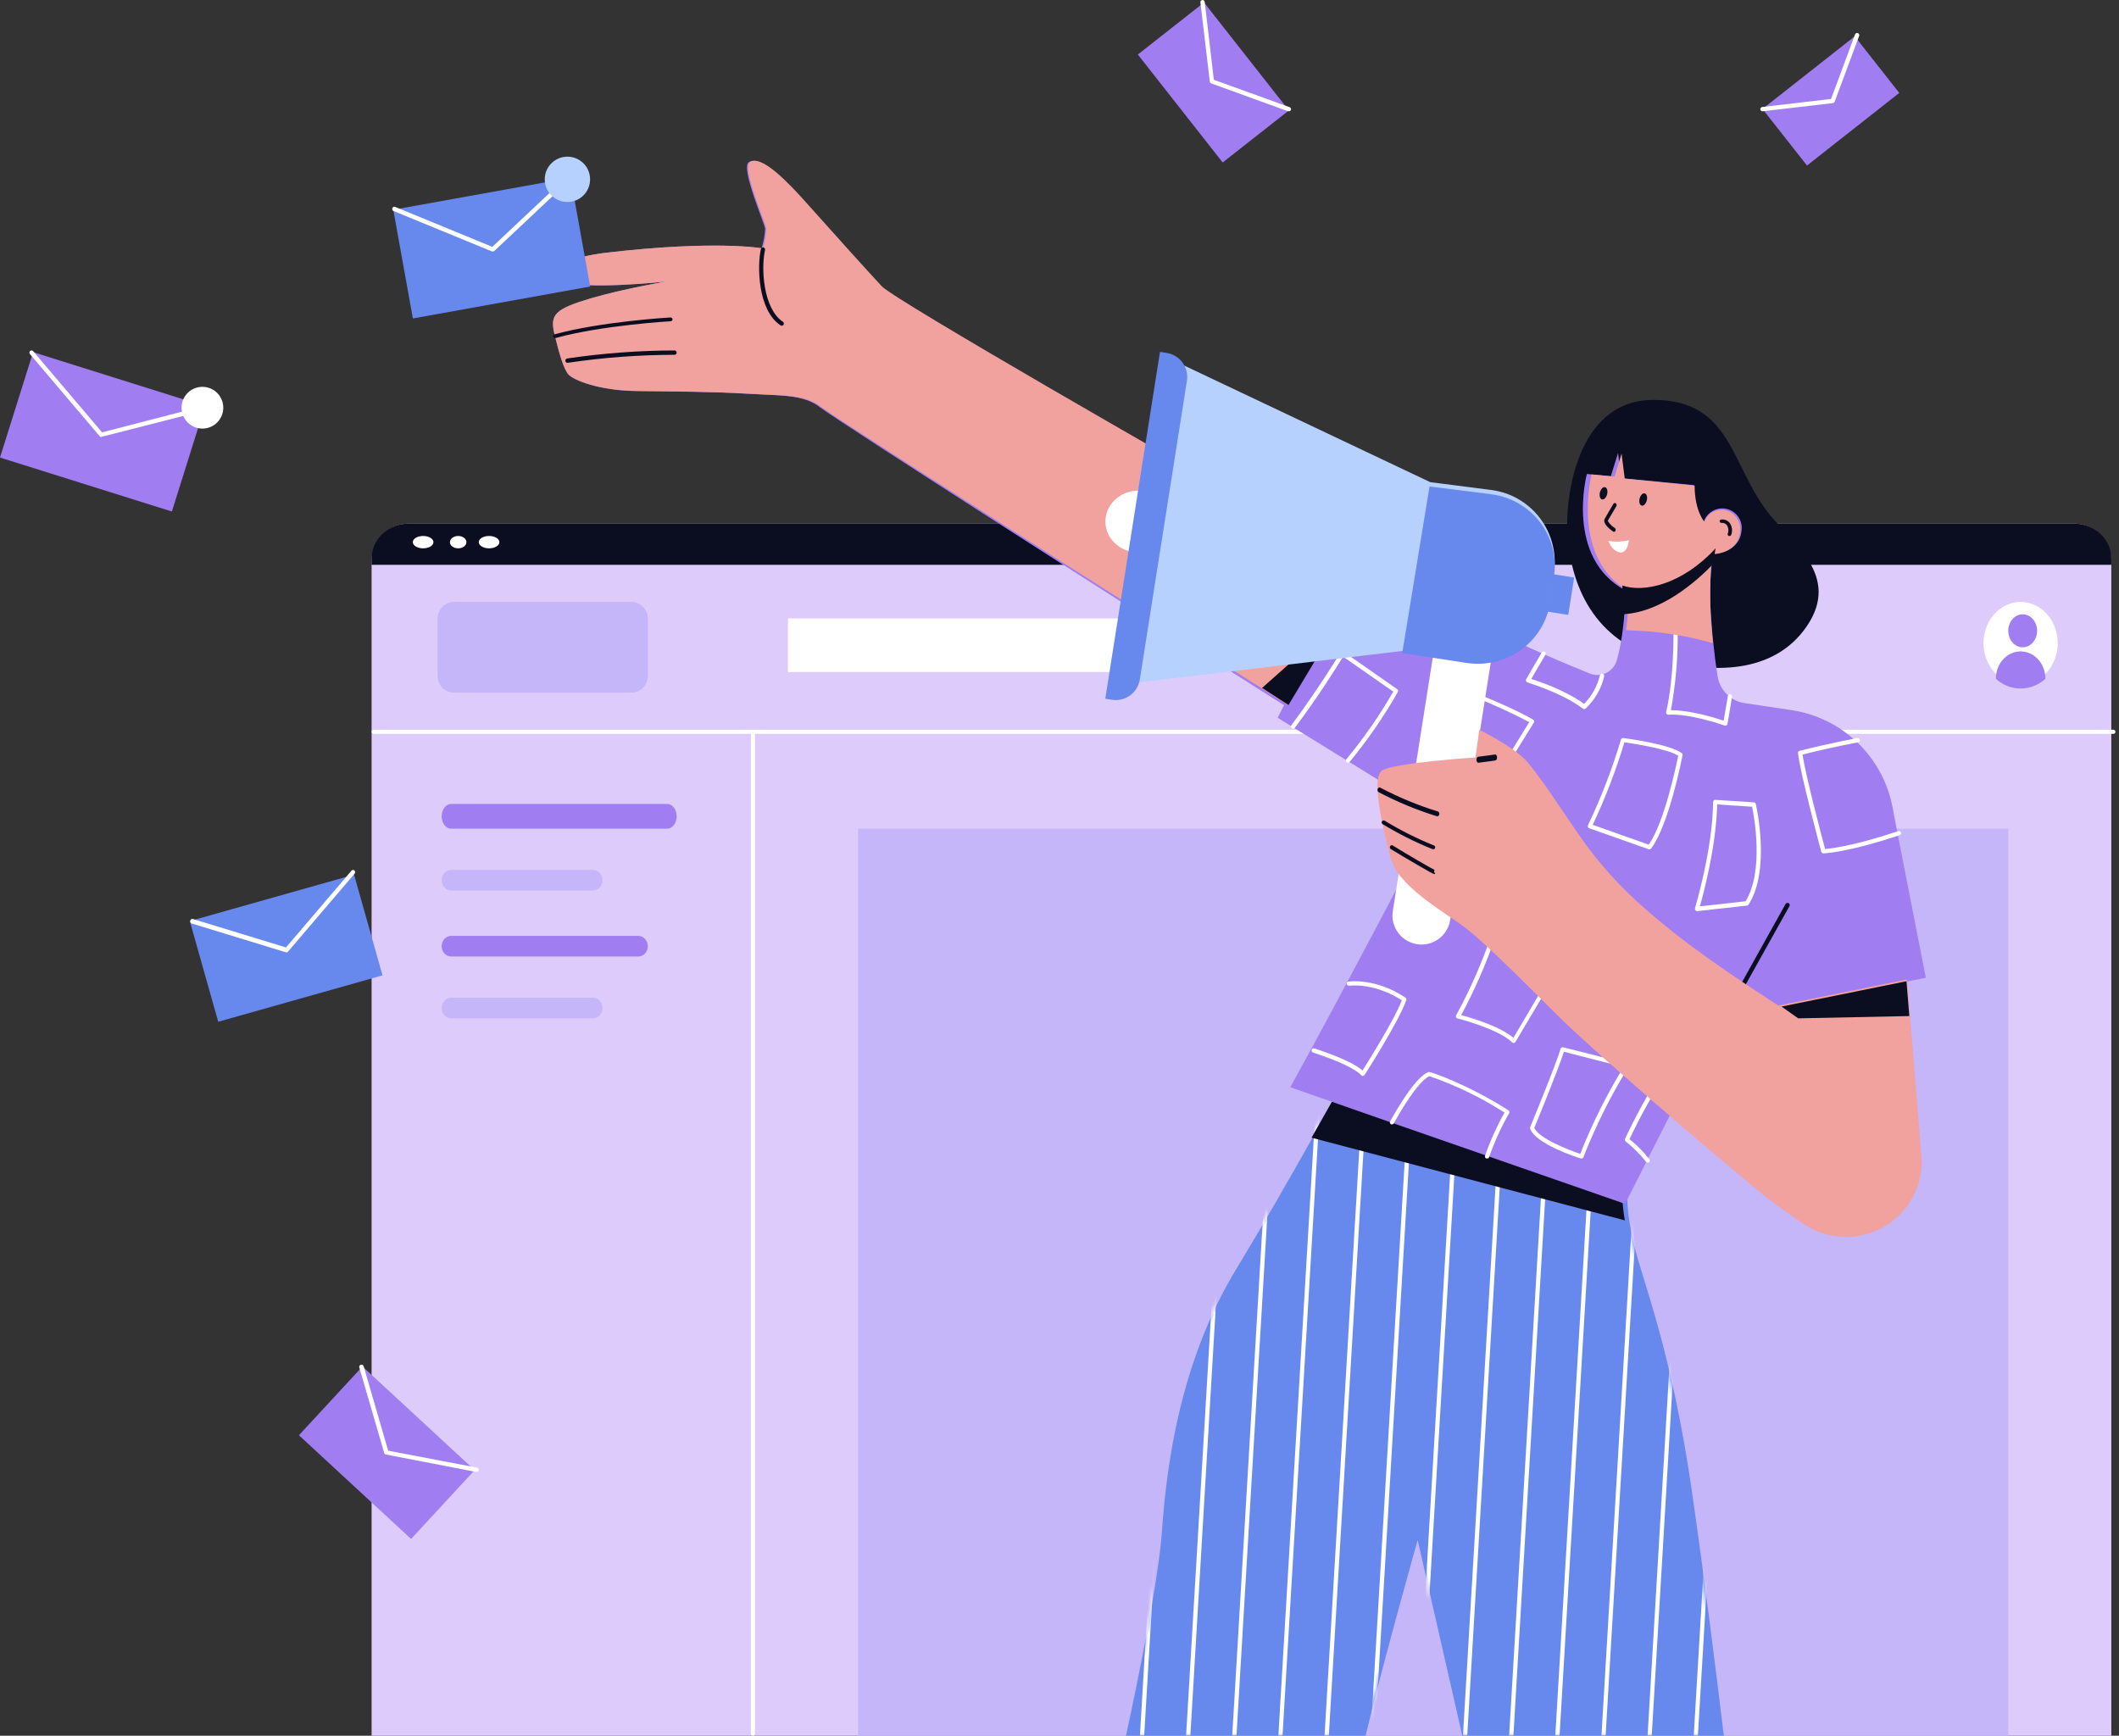 <?xml version="1.0" encoding="UTF-8"?> <svg xmlns="http://www.w3.org/2000/svg" width="514" height="421" viewBox="0 0 514 421" fill="none"><rect x="0" y="0" width="514" height="421" fill="#333333" stroke="none"/> <path d="M512.137 136.032V421H90.137V136.032C90.137 133.636 91.09 131.339 92.787 129.645C94.484 127.952 96.785 127 99.185 127H503.099C505.497 127.003 507.796 127.956 509.49 129.649C511.185 131.343 512.137 133.638 512.137 136.032Z" fill="#DDCCFB"></path> <path d="M512.62 178H90.653C90.516 178 90.385 177.947 90.288 177.854C90.191 177.76 90.137 177.633 90.137 177.5C90.137 177.367 90.191 177.24 90.288 177.146C90.385 177.053 90.516 177 90.653 177H512.62C512.757 177 512.889 177.053 512.985 177.146C513.082 177.24 513.137 177.367 513.137 177.5C513.137 177.633 513.082 177.76 512.985 177.854C512.889 177.947 512.757 178 512.62 178Z" fill="white"></path> <path d="M182.637 421C182.504 421 182.377 420.946 182.283 420.849C182.189 420.753 182.137 420.622 182.137 420.486V177.514C182.137 177.378 182.189 177.247 182.283 177.151C182.377 177.054 182.504 177 182.637 177C182.769 177 182.896 177.054 182.99 177.151C183.084 177.247 183.136 177.378 183.136 177.514V420.465C183.139 420.534 183.128 420.603 183.104 420.668C183.08 420.733 183.044 420.792 182.997 420.842C182.951 420.892 182.894 420.932 182.833 420.959C182.771 420.986 182.704 421 182.637 421Z" fill="white"></path> <path d="M487.137 201H208.137V421H487.137V201Z" fill="#C5B5F9"></path> <path d="M499.137 156C499.137 157.978 498.609 159.911 497.62 161.556C496.631 163.2 495.225 164.482 493.581 165.239C491.936 165.996 490.127 166.194 488.381 165.808C486.635 165.422 485.031 164.47 483.773 163.071C482.514 161.673 481.657 159.891 481.31 157.951C480.962 156.011 481.141 154 481.822 152.173C482.503 150.346 483.657 148.784 485.137 147.685C486.617 146.587 488.357 146 490.137 146C491.319 145.999 492.49 146.256 493.582 146.758C494.675 147.26 495.667 147.997 496.503 148.926C497.339 149.855 498.002 150.958 498.454 152.172C498.906 153.385 499.138 154.686 499.137 156Z" fill="white"></path> <path d="M512.137 135.439V137H90.137V135.439C90.137 133.201 91.09 131.054 92.787 129.472C94.484 127.889 96.785 127 99.185 127H503.099C505.497 127.003 507.796 127.893 509.49 129.475C511.185 131.058 512.137 133.203 512.137 135.439Z" fill="#0B0E20"></path> <path d="M418.137 421H354.708L343.878 373.514C343.878 373.514 335.251 404.141 331.248 421H273.137C275.816 408.59 281.039 383.266 281.867 371.269C282.994 355.049 286.335 330.147 299.855 307.851C306.506 296.883 313.302 284.988 318.143 276.358C322.28 268.995 324.99 264 324.99 264L394.842 286.626C394.573 290.128 394.751 293.651 395.37 297.11C395.597 298.593 395.918 300.199 396.342 301.929C398.587 311.064 405.517 327.85 410.389 361.66C413.461 382.875 416.389 406.479 418.137 421Z" fill="#6788EC"></path> <mask id="mask0_662_1052" style="mask-type:luminance" maskUnits="userSpaceOnUse" x="273" y="263" width="145" height="158"> <path d="M417.835 420.957H354.487L343.671 373.322C343.671 373.322 335.055 404.045 331.057 420.957H273.02C275.695 408.508 280.912 383.105 281.739 371.07C282.865 354.799 286.201 329.819 299.704 307.453C312.018 287.061 324.807 263.476 324.807 263.476L394.57 286.162C394.22 291.327 394.727 296.514 396.068 301.513C398.31 310.677 405.232 327.516 410.098 361.431C413.166 382.712 416.089 406.39 417.835 420.957Z" fill="white"></path> </mask> <g mask="url(#mask0_662_1052)"> <path d="M275.658 444.046C275.591 444.042 275.524 444.025 275.463 443.995C275.402 443.965 275.347 443.924 275.302 443.873C275.257 443.822 275.222 443.763 275.2 443.699C275.178 443.634 275.169 443.566 275.173 443.499L287.002 244.013C287.01 243.876 287.072 243.748 287.175 243.657C287.277 243.566 287.412 243.519 287.549 243.527C287.686 243.536 287.814 243.598 287.905 243.701C287.996 243.803 288.043 243.938 288.035 244.075L276.206 443.561C276.202 443.628 276.185 443.695 276.155 443.756C276.125 443.817 276.084 443.872 276.033 443.917C275.982 443.962 275.923 443.997 275.859 444.019C275.794 444.041 275.726 444.05 275.658 444.046Z" fill="white"></path> <path d="M286.834 444.408C286.766 444.404 286.7 444.387 286.639 444.357C286.578 444.327 286.523 444.286 286.478 444.235C286.433 444.184 286.398 444.125 286.376 444.061C286.354 443.996 286.344 443.928 286.349 443.86L298.177 244.375C298.181 244.307 298.199 244.24 298.228 244.179C298.258 244.118 298.3 244.064 298.35 244.018C298.401 243.973 298.461 243.939 298.525 243.917C298.589 243.894 298.657 243.885 298.725 243.889C298.793 243.893 298.859 243.911 298.92 243.94C298.981 243.97 299.036 244.011 299.081 244.062C299.126 244.113 299.161 244.172 299.183 244.237C299.205 244.301 299.214 244.369 299.21 244.437L287.382 443.922C287.378 443.99 287.36 444.057 287.331 444.118C287.301 444.179 287.26 444.234 287.209 444.279C287.158 444.324 287.099 444.359 287.034 444.381C286.97 444.403 286.902 444.412 286.834 444.408Z" fill="white"></path> <path d="M298.006 444.758C297.938 444.754 297.872 444.737 297.811 444.707C297.749 444.678 297.695 444.636 297.65 444.585C297.604 444.534 297.57 444.475 297.548 444.411C297.526 444.347 297.516 444.279 297.521 444.211L309.349 244.725C309.352 244.657 309.368 244.59 309.397 244.528C309.427 244.466 309.468 244.411 309.519 244.365C309.57 244.32 309.63 244.285 309.695 244.264C309.76 244.242 309.829 244.234 309.897 244.24C309.965 244.243 310.031 244.261 310.092 244.29C310.153 244.32 310.208 244.362 310.253 244.412C310.298 244.463 310.333 244.523 310.355 244.587C310.377 244.651 310.386 244.719 310.382 244.787L298.554 444.273C298.55 444.341 298.532 444.407 298.503 444.468C298.473 444.529 298.431 444.584 298.381 444.629C298.33 444.674 298.271 444.709 298.206 444.731C298.142 444.753 298.074 444.762 298.006 444.758Z" fill="white"></path> <path d="M309.178 445.12C309.11 445.116 309.044 445.099 308.982 445.069C308.921 445.04 308.867 444.998 308.821 444.947C308.776 444.896 308.742 444.837 308.72 444.773C308.697 444.709 308.688 444.641 308.692 444.573L320.521 245.087C320.525 245.019 320.542 244.953 320.572 244.892C320.602 244.831 320.643 244.776 320.694 244.731C320.745 244.686 320.804 244.651 320.869 244.629C320.933 244.607 321.001 244.597 321.069 244.602C321.136 244.606 321.203 244.623 321.264 244.653C321.325 244.682 321.38 244.724 321.425 244.775C321.47 244.826 321.504 244.885 321.527 244.949C321.549 245.013 321.558 245.081 321.554 245.149L309.694 444.635C309.687 444.766 309.629 444.89 309.533 444.98C309.437 445.07 309.31 445.121 309.178 445.12Z" fill="white"></path> <path d="M320.358 445.471C320.29 445.467 320.223 445.45 320.162 445.42C320.101 445.391 320.046 445.349 320.001 445.298C319.956 445.248 319.921 445.188 319.899 445.124C319.877 445.06 319.868 444.992 319.872 444.924L331.701 245.438C331.709 245.301 331.771 245.173 331.874 245.082C331.925 245.037 331.984 245.002 332.048 244.98C332.112 244.958 332.18 244.949 332.248 244.953C332.316 244.957 332.382 244.974 332.444 245.004C332.505 245.034 332.559 245.075 332.604 245.126C332.65 245.177 332.684 245.236 332.706 245.3C332.729 245.364 332.738 245.432 332.734 245.5L320.905 444.986C320.901 445.054 320.884 445.12 320.854 445.181C320.825 445.242 320.783 445.297 320.732 445.342C320.681 445.387 320.622 445.422 320.558 445.444C320.494 445.466 320.425 445.476 320.358 445.471Z" fill="white"></path> <path d="M331.502 445.833C331.434 445.829 331.368 445.812 331.307 445.782C331.246 445.752 331.191 445.711 331.146 445.66C331.101 445.609 331.066 445.55 331.044 445.486C331.022 445.421 331.012 445.353 331.017 445.286L342.866 245.8C342.868 245.731 342.885 245.664 342.914 245.602C342.943 245.541 342.985 245.485 343.036 245.44C343.087 245.395 343.147 245.36 343.212 245.338C343.277 245.317 343.345 245.309 343.413 245.314C343.481 245.318 343.548 245.335 343.609 245.365C343.67 245.395 343.725 245.436 343.77 245.487C343.815 245.538 343.85 245.597 343.872 245.662C343.894 245.726 343.903 245.794 343.899 245.862L332.07 445.348C332.066 445.417 332.049 445.486 332.018 445.548C331.987 445.611 331.943 445.666 331.89 445.712C331.837 445.757 331.775 445.791 331.709 445.812C331.642 445.833 331.572 445.84 331.502 445.833Z" fill="white"></path> <path d="M342.701 446.184C342.633 446.18 342.567 446.163 342.506 446.133C342.445 446.104 342.39 446.062 342.345 446.011C342.3 445.96 342.265 445.901 342.243 445.837C342.221 445.773 342.212 445.705 342.216 445.637L354.044 246.151C354.049 246.083 354.066 246.017 354.096 245.956C354.125 245.895 354.167 245.84 354.218 245.795C354.269 245.75 354.328 245.715 354.392 245.693C354.456 245.671 354.524 245.661 354.592 245.665C354.66 245.67 354.726 245.687 354.787 245.717C354.848 245.746 354.903 245.788 354.948 245.839C354.993 245.89 355.028 245.949 355.05 246.013C355.072 246.077 355.082 246.145 355.078 246.213L343.249 445.699C343.245 445.767 343.228 445.833 343.198 445.894C343.168 445.955 343.127 446.01 343.076 446.055C343.025 446.1 342.966 446.135 342.902 446.157C342.837 446.179 342.769 446.188 342.701 446.184Z" fill="white"></path> <path d="M353.869 446.546C353.801 446.542 353.735 446.525 353.674 446.495C353.613 446.465 353.558 446.424 353.513 446.373C353.468 446.322 353.433 446.263 353.411 446.199C353.389 446.134 353.38 446.066 353.384 445.999L365.212 246.513C365.221 246.376 365.283 246.248 365.386 246.157C365.488 246.066 365.623 246.019 365.76 246.027C365.897 246.036 366.025 246.098 366.116 246.201C366.207 246.303 366.254 246.438 366.246 246.575L354.417 446.061C354.413 446.128 354.396 446.195 354.366 446.256C354.336 446.317 354.295 446.372 354.244 446.417C354.193 446.462 354.134 446.497 354.07 446.519C354.005 446.541 353.937 446.55 353.869 446.546Z" fill="white"></path> <path d="M365.053 446.897C364.985 446.893 364.919 446.876 364.857 446.846C364.796 446.817 364.742 446.775 364.696 446.724C364.651 446.674 364.617 446.614 364.595 446.55C364.572 446.486 364.563 446.418 364.567 446.35L376.365 246.905C376.373 246.768 376.436 246.64 376.538 246.549C376.641 246.458 376.776 246.412 376.913 246.42C377.05 246.428 377.178 246.49 377.269 246.593C377.36 246.696 377.406 246.83 377.398 246.967L365.6 446.412C365.597 446.48 365.579 446.546 365.55 446.607C365.52 446.668 365.478 446.723 365.428 446.768C365.377 446.813 365.317 446.848 365.253 446.87C365.189 446.892 365.121 446.902 365.053 446.897Z" fill="white"></path> <path d="M376.225 447.258C376.157 447.254 376.09 447.237 376.029 447.207C375.968 447.178 375.913 447.136 375.868 447.085C375.823 447.034 375.789 446.975 375.766 446.911C375.744 446.847 375.735 446.779 375.739 446.711L387.568 247.225C387.57 247.157 387.587 247.09 387.616 247.028C387.645 246.966 387.687 246.911 387.738 246.865C387.789 246.82 387.849 246.785 387.914 246.764C387.979 246.742 388.047 246.734 388.115 246.74C388.183 246.743 388.25 246.761 388.311 246.79C388.372 246.82 388.427 246.862 388.472 246.912C388.517 246.963 388.552 247.023 388.574 247.087C388.596 247.151 388.605 247.219 388.601 247.287L376.772 446.773C376.768 446.841 376.751 446.907 376.721 446.968C376.692 447.029 376.65 447.084 376.599 447.129C376.549 447.174 376.489 447.209 376.425 447.231C376.361 447.253 376.293 447.262 376.225 447.258Z" fill="white"></path> <path d="M387.401 447.61C387.333 447.606 387.266 447.589 387.205 447.559C387.144 447.53 387.089 447.488 387.044 447.437C386.999 447.387 386.964 447.327 386.942 447.263C386.92 447.199 386.911 447.131 386.915 447.063L398.744 247.577C398.745 247.508 398.76 247.44 398.789 247.378C398.818 247.315 398.859 247.259 398.91 247.214C398.962 247.168 399.022 247.134 399.088 247.113C399.154 247.092 399.223 247.084 399.291 247.092C399.359 247.096 399.425 247.113 399.487 247.143C399.548 247.172 399.603 247.214 399.648 247.265C399.693 247.315 399.727 247.375 399.75 247.439C399.772 247.503 399.781 247.571 399.777 247.639L387.917 447.125C387.909 447.256 387.851 447.38 387.755 447.47C387.659 447.56 387.532 447.611 387.401 447.61Z" fill="white"></path> <path d="M398.572 447.972C398.505 447.968 398.438 447.951 398.377 447.921C398.316 447.892 398.261 447.85 398.216 447.799C398.171 447.748 398.136 447.689 398.114 447.625C398.092 447.561 398.083 447.492 398.087 447.425L409.885 247.939C409.886 247.87 409.901 247.802 409.93 247.74C409.958 247.677 410 247.621 410.051 247.576C410.103 247.53 410.163 247.495 410.229 247.474C410.294 247.453 410.364 247.446 410.432 247.453C410.5 247.457 410.566 247.475 410.628 247.504C410.689 247.534 410.743 247.575 410.789 247.626C410.834 247.677 410.868 247.736 410.89 247.801C410.913 247.865 410.922 247.933 410.918 248.001L399.089 447.487C399.081 447.618 399.023 447.742 398.927 447.832C398.831 447.922 398.704 447.972 398.572 447.972Z" fill="white"></path> <path d="M409.74 448.354C409.673 448.351 409.606 448.333 409.545 448.304C409.484 448.274 409.429 448.232 409.384 448.182C409.339 448.131 409.304 448.071 409.282 448.007C409.26 447.943 409.251 447.875 409.255 447.807L421.084 248.321C421.086 248.253 421.102 248.186 421.132 248.124C421.161 248.062 421.202 248.007 421.254 247.961C421.305 247.916 421.365 247.882 421.429 247.86C421.494 247.838 421.563 247.83 421.631 247.836C421.699 247.84 421.765 247.857 421.827 247.887C421.888 247.916 421.942 247.958 421.987 248.009C422.033 248.06 422.067 248.119 422.089 248.183C422.112 248.247 422.121 248.315 422.117 248.383L410.257 447.838C410.257 447.975 410.203 448.106 410.106 448.203C410.009 448.3 409.877 448.354 409.74 448.354Z" fill="white"></path> </g> <path d="M394.137 296L318.137 275.948C322.209 268.829 324.876 264 324.876 264L393.618 285.904C393.356 289.277 393.531 292.669 394.137 296Z" fill="#0B0E20"></path> <path d="M404.206 160.335C414.703 162.983 430.154 163.917 438.334 151.796C446.514 139.675 434.714 131.598 429.316 124.896C419.688 112.939 420.184 97.062 401.155 97C382.312 96.939 379.644 121.006 380.202 129.412C381.164 143.811 387.835 156.199 404.206 160.335Z" fill="#0B0E20"></path> <path d="M467.137 237.142L416.8 247.493L408.514 263.722L399.586 281.318L394.19 292L360.177 280.169L336.355 271.889L312.978 263.702C314.501 260.969 316.148 257.967 317.877 254.779C320.694 249.604 323.719 243.973 326.733 238.332C337.535 218.118 348.162 197.706 348.162 197.706L326.505 184.333L313.403 176.25L309.923 174.097L311.466 171.054C310.037 170.122 275.93 148.51 275.93 148.51C275.93 148.51 203.046 102.026 198.954 98.827C194.863 95.629 189.529 96.002 181.264 95.505C172.999 95.008 163.532 94.967 154.335 94.853C145.138 94.739 139.151 92.182 137.95 90.909C136.748 89.636 135.671 85.889 134.511 81.107C133.351 76.325 134.511 74.969 143.398 72.34C151.124 70.063 161.513 68.293 161.513 68.293C154.024 69.049 136.883 70.363 135.35 67.258C133.983 64.536 138.903 62.259 147.147 61.286C173.765 58.181 184.723 60.251 184.723 60.251C185.209 58.688 185.498 57.072 185.583 55.438C185.417 54.123 179.669 40.833 181.564 39.384C184.351 37.252 191.073 44.466 195.495 49.455C199.918 54.444 210.161 65.923 213.444 69.442C216.728 72.961 291.041 115.626 291.041 115.626C291.041 115.626 313.268 127.012 332.088 136.938C339.503 140.861 346.391 144.546 351.186 147.289C358.54 151.429 366.847 155.31 373.89 158.416C378.582 160.486 382.714 162.183 385.635 163.363C386.358 163.653 387.138 163.77 387.914 163.705C388.896 163.615 389.829 163.231 390.59 162.603C391.352 161.975 391.906 161.133 392.181 160.186C392.854 157.724 393.342 155.216 393.641 152.681C394.038 149.543 394.26 146.384 394.304 143.221C379.534 135.303 384.92 114.964 384.92 114.964L390.731 115.502L392.481 109.903L393.289 115.978L410.896 117.665C410.896 123.731 413.32 126.432 413.32 126.432C413.718 125.333 414.511 124.421 415.544 123.872C416.577 123.323 417.777 123.176 418.911 123.461C420.046 123.746 421.035 124.442 421.685 125.413C422.336 126.385 422.603 127.563 422.435 128.72C421.906 134.237 415.682 134.278 415.495 134.278C414.751 139.708 414.63 145.205 415.133 150.663C415.257 152.423 415.402 154.151 415.578 155.838C415.889 158.861 416.251 161.645 416.614 163.922C416.901 165.885 417.913 167.668 419.452 168.921C420.532 169.784 421.822 170.345 423.191 170.546L434.584 172.244C440.572 173.149 446.135 175.879 450.511 180.062C454.888 184.246 457.866 189.677 459.037 195.616L460.373 202.633L467.137 237.142Z" fill="#A07DF0"></path> <path d="M419.676 245C419.583 244.999 419.492 244.976 419.411 244.932C419.33 244.889 419.263 244.826 419.215 244.75C419.167 244.675 419.14 244.589 419.137 244.5C419.134 244.412 419.155 244.325 419.198 244.246L433.133 219.242C433.206 219.131 433.32 219.051 433.453 219.017C433.586 218.984 433.728 218.999 433.849 219.061C433.971 219.122 434.063 219.226 434.108 219.349C434.152 219.473 434.145 219.608 434.089 219.728L420.154 244.711C420.11 244.796 420.042 244.868 419.958 244.919C419.873 244.97 419.776 244.998 419.676 245Z" fill="#0B0E20"></path> <path d="M418.493 175.979H418.34C408.901 172.82 404.75 173.346 404.71 173.357C404.628 173.367 404.545 173.358 404.468 173.328C404.391 173.298 404.323 173.25 404.268 173.187C404.213 173.124 404.173 173.048 404.153 172.966C404.132 172.883 404.131 172.797 404.15 172.714C406.073 164.468 405.94 153.653 405.94 153.537C405.939 153.468 405.951 153.399 405.975 153.335C406 153.27 406.036 153.212 406.082 153.162C406.128 153.112 406.184 153.072 406.245 153.044C406.306 153.016 406.372 153.001 406.439 153C406.573 153 406.702 153.054 406.799 153.15C406.895 153.246 406.952 153.377 406.958 153.516C407.003 159.806 406.447 166.085 405.3 172.261C406.836 172.261 410.884 172.44 418.106 174.789C418.289 173.736 418.696 171.293 419.124 168.839C419.133 168.77 419.157 168.703 419.192 168.644C419.227 168.584 419.274 168.532 419.329 168.492C419.384 168.451 419.447 168.423 419.513 168.409C419.579 168.394 419.647 168.393 419.714 168.407C419.845 168.43 419.963 168.506 420.041 168.619C420.119 168.731 420.151 168.871 420.131 169.007C419.602 172.314 419.042 175.568 419.042 175.568C419.021 175.689 418.959 175.798 418.868 175.877C418.777 175.956 418.662 176 418.544 176L418.493 175.979Z" fill="white"></path> <path d="M442.282 206.979C442.168 206.979 442.058 206.941 441.969 206.872C441.879 206.803 441.814 206.706 441.785 206.597C441.578 205.812 436.605 187.325 436.139 182.656C436.128 182.534 436.16 182.413 436.23 182.312C436.3 182.212 436.404 182.14 436.522 182.109C440.158 181.179 444.737 180.167 450.507 179.01C450.644 178.983 450.787 179.011 450.904 179.088C451.02 179.166 451.101 179.286 451.129 179.423C451.156 179.56 451.128 179.703 451.05 179.819C450.972 179.935 450.852 180.016 450.714 180.043C445.193 181.138 440.769 182.109 437.247 183.018C437.9 187.81 441.971 203.199 442.707 205.936C448.477 205.389 456.256 202.993 460.452 201.588C460.582 201.544 460.725 201.554 460.848 201.615C460.972 201.676 461.066 201.783 461.11 201.913C461.154 202.043 461.144 202.186 461.083 202.309C461.021 202.432 460.914 202.525 460.783 202.569C456.443 204.025 448.28 206.535 442.365 207L442.282 206.979Z" fill="white"></path> <path d="M400.104 205.999H399.945L385.477 200.884C385.41 200.861 385.348 200.823 385.295 200.772C385.243 200.721 385.202 200.66 385.175 200.591C385.147 200.522 385.134 200.448 385.137 200.373C385.14 200.299 385.158 200.226 385.19 200.16C388.39 193.464 391.069 186.511 393.202 179.367C393.235 179.25 393.307 179.148 393.405 179.082C393.503 179.015 393.622 178.988 393.738 179.005C394.194 179.067 404.953 180.465 407.928 182.66C408.007 182.719 408.067 182.8 408.103 182.893C408.138 182.987 408.146 183.09 408.126 183.188C407.997 183.882 404.804 200.201 400.481 205.844C400.432 205.896 400.373 205.937 400.308 205.964C400.243 205.991 400.174 206.003 400.104 205.999ZM386.34 200.066L399.925 204.871C403.664 199.621 406.609 185.663 407.085 183.292C404.308 181.563 395.979 180.32 394.025 180.051C391.953 186.916 389.384 193.608 386.34 200.066Z" fill="white"></path> <path d="M411.634 221C411.555 220.999 411.477 220.978 411.407 220.939C411.336 220.899 411.276 220.842 411.23 220.772C411.184 220.702 411.154 220.622 411.142 220.537C411.131 220.452 411.138 220.365 411.163 220.284C411.163 220.143 415.432 206.177 415.542 194.533C415.543 194.46 415.558 194.387 415.585 194.32C415.613 194.253 415.653 194.193 415.703 194.143C415.752 194.092 415.81 194.054 415.874 194.029C415.938 194.005 416.006 193.996 416.073 194.002L425.443 194.609C425.55 194.615 425.653 194.659 425.736 194.733C425.819 194.807 425.878 194.909 425.904 195.022C426.054 195.673 429.511 211.006 424.14 219.427C424.099 219.49 424.045 219.544 423.983 219.583C423.92 219.622 423.851 219.647 423.779 219.654L411.704 221H411.634ZM416.524 195.119C416.314 205.19 413.217 216.746 412.336 219.839L423.429 218.602C427.918 211.255 425.503 198.093 425.002 195.673L416.524 195.119Z" fill="white"></path> <path d="M384.3 172C384.187 172 384.077 171.963 383.987 171.894C378.755 167.966 370.603 165.588 370.52 165.524C370.443 165.503 370.372 165.463 370.313 165.41C370.253 165.356 370.206 165.289 370.176 165.215C370.146 165.14 370.133 165.059 370.138 164.978C370.143 164.898 370.166 164.819 370.206 164.749C370.206 164.749 372.299 161.097 373.973 158.252C374.045 158.134 374.16 158.049 374.293 158.015C374.426 157.982 374.567 158.003 374.685 158.074C374.803 158.145 374.889 158.26 374.924 158.395C374.959 158.53 374.941 158.673 374.873 158.794C373.607 160.917 372.1 163.55 371.441 164.686C373.46 165.322 379.728 167.435 384.248 170.726C386.123 168.825 387.448 166.438 388.078 163.826C388.108 163.685 388.193 163.562 388.312 163.484C388.432 163.407 388.577 163.381 388.716 163.412C388.855 163.443 388.976 163.528 389.052 163.65C389.129 163.771 389.155 163.918 389.124 164.059C388.424 167.037 386.869 169.738 384.656 171.82C384.566 171.925 384.438 171.99 384.3 172Z" fill="white"></path> <path d="M399.693 282C399.613 282 399.533 281.981 399.461 281.946C399.389 281.91 399.327 281.859 399.278 281.795C397.831 279.966 396.174 278.308 394.342 276.854C394.251 276.785 394.185 276.689 394.155 276.579C394.125 276.47 394.132 276.354 394.176 276.249C396.746 270.723 399.688 265.373 402.981 260.236C403.018 260.178 403.066 260.128 403.123 260.09C403.18 260.051 403.245 260.024 403.312 260.01C403.38 259.996 403.45 259.997 403.518 260.011C403.586 260.025 403.65 260.053 403.707 260.092L408.892 263.649C408.951 263.686 409.003 263.734 409.043 263.791C409.084 263.848 409.112 263.913 409.126 263.981C409.14 264.049 409.14 264.119 409.126 264.188C409.112 264.256 409.084 264.32 409.044 264.377C409.004 264.435 408.952 264.483 408.893 264.52C408.833 264.557 408.766 264.581 408.697 264.592C408.627 264.602 408.556 264.599 408.488 264.581C408.42 264.564 408.356 264.533 408.301 264.49L403.572 261.24C400.483 266.079 397.712 271.11 395.275 276.3C397.055 277.747 398.669 279.384 400.087 281.18C400.145 281.256 400.18 281.347 400.189 281.441C400.198 281.536 400.179 281.632 400.136 281.717C400.093 281.802 400.027 281.873 399.945 281.923C399.863 281.973 399.769 282 399.672 282H399.693Z" fill="white"></path> <path d="M383.604 280.999H383.467C382.353 280.648 372.512 277.48 371.173 273.776C371.125 273.65 371.125 273.509 371.173 273.384C371.232 273.229 377.535 257.967 378.542 254.376C378.576 254.247 378.656 254.138 378.766 254.07C378.875 254.003 379.005 253.983 379.128 254.015L394.764 257.946C394.84 257.966 394.91 258.004 394.969 258.059C395.028 258.113 395.074 258.181 395.103 258.258C395.131 258.335 395.142 258.418 395.134 258.5C395.126 258.583 395.1 258.661 395.057 258.731C390.762 265.663 387.091 273.004 384.092 280.659C384.057 280.763 383.99 280.853 383.902 280.915C383.814 280.976 383.709 281.006 383.604 280.999ZM372.16 273.59C373.392 276.129 380.232 278.842 383.311 279.874C386.214 272.537 389.733 265.489 393.825 258.813L379.343 255.109C378.073 259.236 372.923 271.743 372.16 273.59Z" fill="white"></path> <path d="M363.26 188.999H363.19L352.571 187.577C352.501 187.568 352.434 187.544 352.374 187.507C352.314 187.47 352.262 187.421 352.223 187.363C352.183 187.305 352.156 187.239 352.144 187.169C352.132 187.1 352.135 187.029 352.152 186.96L357.138 168.374C357.155 168.305 357.187 168.241 357.232 168.186C357.276 168.131 357.332 168.086 357.395 168.054C357.458 168.022 357.527 168.004 357.598 168C357.669 167.997 357.74 168.009 357.806 168.036C358.204 168.195 367.716 172.013 371.894 174.569C371.951 174.603 372 174.648 372.039 174.7C372.078 174.753 372.106 174.813 372.122 174.877C372.138 174.941 372.141 175.007 372.131 175.072C372.121 175.137 372.098 175.199 372.064 175.255L363.708 188.77C363.661 188.845 363.594 188.905 363.515 188.946C363.436 188.986 363.348 189.004 363.26 188.999ZM353.289 186.662L363.02 187.965L370.947 175.156C366.733 172.945 362.406 170.953 357.985 169.189L353.289 186.662Z" fill="white"></path> <path d="M326.997 185C326.897 184.999 326.8 184.97 326.717 184.916C326.633 184.862 326.566 184.786 326.525 184.695C326.483 184.605 326.468 184.505 326.48 184.406C326.493 184.307 326.534 184.214 326.598 184.138C330.841 179.007 334.641 173.526 337.959 167.751L325.789 159.274C324.561 161.272 319.626 169.203 314.082 176.533C314.04 176.589 313.989 176.635 313.929 176.67C313.87 176.706 313.804 176.729 313.736 176.738C313.668 176.748 313.598 176.744 313.531 176.727C313.465 176.71 313.402 176.68 313.347 176.639C313.292 176.597 313.245 176.545 313.21 176.486C313.175 176.426 313.152 176.361 313.142 176.292C313.132 176.224 313.136 176.154 313.153 176.087C313.17 176.02 313.2 175.958 313.242 175.902C319.542 167.488 325.128 158.349 325.18 158.254C325.217 158.193 325.266 158.14 325.323 158.098C325.381 158.057 325.447 158.027 325.516 158.012C325.586 157.997 325.659 157.996 325.73 158.011C325.8 158.025 325.867 158.054 325.926 158.096L338.914 167.162C339.02 167.237 339.094 167.348 339.123 167.474C339.152 167.6 339.134 167.732 339.072 167.846C335.666 173.829 331.749 179.505 327.364 184.811C327.319 184.866 327.263 184.911 327.2 184.943C327.137 184.976 327.067 184.995 326.997 185Z" fill="white"></path> <path d="M360.696 280.992C360.64 281.003 360.582 281.003 360.526 280.992C360.401 280.945 360.299 280.85 360.242 280.725C360.186 280.601 360.18 280.459 360.225 280.33C361.493 276.7 363.073 273.194 364.947 269.854C359.228 266.19 353.114 263.226 346.729 261.023C343.771 262.429 339.489 269.979 338.066 272.481C337.997 272.597 337.888 272.68 337.761 272.715C337.634 272.75 337.499 272.732 337.384 272.667C337.27 272.598 337.187 272.486 337.153 272.354C337.12 272.222 337.138 272.082 337.203 271.964C339.78 267.424 343.55 261.24 346.488 260.009C346.551 259.997 346.616 259.997 346.679 260.009C347.2 260.009 356.234 263.112 365.9 269.317C365.956 269.353 366.005 269.4 366.043 269.455C366.081 269.51 366.109 269.573 366.124 269.639C366.139 269.705 366.141 269.774 366.13 269.841C366.119 269.908 366.095 269.973 366.06 270.03C364.105 273.436 362.47 277.027 361.177 280.754C361.127 280.837 361.055 280.903 360.97 280.945C360.885 280.987 360.79 281.003 360.696 280.992Z" fill="white"></path> <path d="M330.592 261C330.523 261 330.455 260.986 330.392 260.958C330.328 260.93 330.272 260.889 330.225 260.837C328.864 259.298 324.703 257.331 318.506 255.302C318.441 255.282 318.38 255.249 318.327 255.205C318.275 255.161 318.231 255.106 318.199 255.045C318.166 254.983 318.146 254.916 318.139 254.846C318.132 254.777 318.139 254.707 318.159 254.64C318.178 254.573 318.21 254.51 318.253 254.456C318.296 254.402 318.349 254.357 318.409 254.324C318.469 254.291 318.535 254.27 318.603 254.263C318.67 254.256 318.739 254.263 318.804 254.283C322.985 255.659 328.258 257.657 330.503 259.655C332.012 257.259 338.309 247.189 340.037 242.622C338.716 241.746 333.373 238.545 327.186 239.085C327.055 239.094 326.925 239.05 326.825 238.962C326.725 238.875 326.662 238.751 326.65 238.616C326.644 238.549 326.652 238.482 326.672 238.418C326.692 238.354 326.724 238.295 326.766 238.244C326.809 238.192 326.861 238.15 326.919 238.12C326.977 238.089 327.041 238.071 327.106 238.066C334.575 237.414 340.682 241.817 340.93 242C341.017 242.065 341.081 242.156 341.114 242.26C341.146 242.365 341.144 242.478 341.109 242.581C339.371 247.678 331.347 260.185 331.009 260.725C330.967 260.789 330.911 260.843 330.846 260.882C330.78 260.921 330.707 260.944 330.632 260.949L330.592 261Z" fill="white"></path> <path d="M367.194 253C367.066 252.998 366.944 252.947 366.852 252.857C363.323 249.488 353.624 247.044 353.523 247.024C353.448 247.006 353.377 246.97 353.317 246.919C353.258 246.869 353.21 246.805 353.179 246.733C353.148 246.661 353.134 246.583 353.137 246.504C353.141 246.426 353.163 246.349 353.201 246.281C356.678 239.905 359.6 233.235 361.932 226.347C361.958 226.268 362.003 226.197 362.063 226.139C362.123 226.082 362.196 226.04 362.276 226.018C362.356 225.996 362.439 225.994 362.52 226.012C362.601 226.031 362.676 226.069 362.738 226.123L375.966 237.81C376.054 237.889 376.112 237.996 376.13 238.113C376.149 238.23 376.126 238.35 376.066 238.452L367.618 252.705C367.579 252.77 367.527 252.826 367.464 252.869C367.401 252.911 367.33 252.938 367.255 252.949L367.194 253ZM354.441 246.209C356.608 246.79 363.676 248.846 367.114 251.707L375.028 238.309L362.678 227.406C360.435 233.886 357.68 240.174 354.441 246.209Z" fill="white"></path> <path d="M333.137 136.898C331.199 140.147 328.012 145.413 324.7 150.856C318.753 160.654 312.431 171 312.431 171L306.181 167.027L276.726 148.466C276.726 148.466 203.433 102 199.318 98.803C195.204 95.606 189.84 95.979 181.529 95.482C173.217 94.985 163.697 94.944 154.449 94.83C145.2 94.716 139.179 92.161 137.971 90.888C136.763 89.615 135.68 85.87 134.513 81.09C133.347 76.31 134.513 74.955 143.45 72.327C151.22 70.051 161.666 68.281 161.666 68.281C154.136 69.037 136.898 70.351 135.357 67.247C133.982 64.526 138.929 62.249 147.22 61.277C173.988 58.173 185.008 60.242 185.008 60.242C185.496 58.681 185.786 57.064 185.872 55.431C185.705 54.117 179.925 40.833 181.831 39.384C184.633 37.253 191.392 44.464 195.84 49.451C200.287 54.438 210.588 65.912 213.89 69.43C217.191 72.948 291.923 115.595 291.923 115.595C291.923 115.595 314.17 126.966 333.137 136.898Z" fill="#F1A19E"></path> <path d="M325.137 150C319.035 160.214 312.548 171 312.548 171L306.137 166.858L325.137 150Z" fill="#0B0E20"></path> <path d="M276.137 134C280.555 134 284.137 130.642 284.137 126.5C284.137 122.358 280.555 119 276.137 119C271.718 119 268.137 122.358 268.137 126.5C268.137 130.642 271.718 134 276.137 134Z" fill="white"></path> <path d="M358.756 133.628L358.746 133.626C354.908 133.021 351.306 135.642 350.701 139.48L337.854 220.964C337.249 224.802 339.869 228.404 343.707 229.009L343.718 229.011C347.556 229.616 351.157 226.995 351.763 223.157L364.61 141.673C365.215 137.835 362.594 134.233 358.756 133.628Z" fill="white"></path> <path d="M437.235 296.722C433.43 294.105 430.132 291.743 427.929 289.974C423.369 286.294 414.198 278.554 404.778 270.447C394.19 261.307 383.313 251.706 378.38 246.85C369.075 237.648 359.407 227.793 354.278 224.173C350.504 221.495 344.031 217.589 340.205 213.121C338.892 211.698 337.914 210.004 337.341 208.163C335.356 200.72 333.702 192.908 334.239 189.074C334.26 188.267 334.593 187.499 335.17 186.927C337.641 185.067 357.918 183.717 357.918 183.717L358.817 177C358.817 177 367.358 181.202 370.377 184.709C375.434 190.588 381.586 201.067 386.59 207.365C391.595 213.663 396.765 218.887 406.009 226.208C416.349 234.387 431.393 243.895 431.393 243.895L462.578 237.567L463.292 246.267L466.073 280.323C466.363 283.762 465.656 287.211 464.036 290.268C462.416 293.324 459.948 295.861 456.923 297.581C453.898 299.302 450.439 300.134 446.953 299.982C443.466 299.83 440.096 298.699 437.235 296.722Z" fill="#F1A19E"></path> <path d="M422.115 128.844C421.607 134.375 415.616 134.416 415.436 134.416C415.247 135.568 415.097 136.803 415.008 138.09C414.671 144.064 414.842 150.057 415.516 156C408.647 154.051 401.571 153.005 394.452 152.887C394.562 152.015 394.652 151.164 394.721 150.345C395.08 146.412 395.09 143.403 395.09 143.403C380.875 135.464 386.059 115.074 386.059 115.074L391.651 115.614L393.336 110L394.113 116.091L411.06 117.783C411.06 123.863 413.393 126.572 413.393 126.572C413.81 125.524 414.575 124.668 415.548 124.159C416.522 123.649 417.638 123.521 418.695 123.796C419.751 124.071 420.678 124.732 421.306 125.659C421.933 126.585 422.221 127.716 422.115 128.844Z" fill="#F1A19E"></path> <path d="M462.451 238L463.137 246.444L436.188 247L432.137 244.142L462.451 238Z" fill="#0B0E20"></path> <path d="M381.835 140.082L374.375 138.906L372.946 147.968L380.406 149.144L381.835 140.082Z" fill="#6788EC"></path> <path d="M376.949 138.933L376.01 145.429C375.67 147.737 374.877 149.955 373.676 151.954C372.475 153.954 370.89 155.695 369.013 157.078C367.135 158.461 365.003 159.457 362.739 160.01C360.475 160.563 358.124 160.662 355.821 160.3L340.347 157.873L272.137 166L283.732 87L346.929 116.948L361.753 118.848C364.077 119.148 366.318 119.908 368.345 121.085C370.372 122.262 372.144 123.831 373.559 125.7C374.974 127.57 376.002 129.703 376.584 131.976C377.166 134.248 377.29 136.613 376.949 138.933Z" fill="#B7D1FF"></path> <path d="M376.948 139.7L376.003 146.112C375.662 148.39 374.864 150.579 373.656 152.552C372.448 154.526 370.854 156.244 368.966 157.609C367.078 158.974 364.934 159.958 362.657 160.503C360.38 161.049 358.015 161.146 355.699 160.789L340.137 158.394L346.756 118L361.665 119.875C364.002 120.172 366.256 120.922 368.294 122.084C370.333 123.245 372.116 124.793 373.539 126.639C374.961 128.485 375.995 130.59 376.581 132.833C377.166 135.075 377.291 137.41 376.948 139.7Z" fill="#6788EC"></path> <path d="M138.405 43.121L95.398 50.867L100.149 77.241L143.155 69.495L138.405 43.121Z" fill="#6788EC"></path> <path d="M119.523 60.991C119.461 61.003 119.398 61.003 119.337 60.991L95.502 51.201C95.434 51.179 95.372 51.143 95.318 51.094C95.264 51.045 95.22 50.986 95.189 50.918C95.158 50.851 95.14 50.778 95.137 50.703C95.134 50.628 95.146 50.554 95.171 50.484C95.197 50.414 95.236 50.351 95.286 50.297C95.336 50.244 95.396 50.203 95.462 50.175C95.528 50.147 95.598 50.134 95.669 50.137C95.74 50.139 95.81 50.157 95.874 50.189L119.409 59.871L138.273 42.139C138.375 42.042 138.51 41.993 138.647 42.001C138.785 42.009 138.913 42.074 139.005 42.183C139.097 42.291 139.144 42.433 139.136 42.578C139.128 42.723 139.066 42.858 138.964 42.955L119.863 60.915C119.761 60.981 119.641 61.008 119.523 60.991Z" fill="white"></path> <path d="M449.898 8.809L427.516 26.422L438.319 40.151L460.701 22.537L449.898 8.809Z" fill="#A07DF0"></path> <path d="M427.561 26.999C427.421 27.007 427.283 26.96 427.178 26.867C427.073 26.774 427.009 26.644 427.001 26.505C426.993 26.365 427.04 26.228 427.133 26.123C427.227 26.019 427.358 25.955 427.498 25.947L444.156 24L449.972 8.344C449.997 8.279 450.034 8.219 450.081 8.168C450.129 8.118 450.186 8.077 450.249 8.048C450.312 8.019 450.381 8.003 450.45 8C450.52 7.998 450.589 8.009 450.655 8.033C450.72 8.057 450.78 8.094 450.831 8.141C450.882 8.188 450.923 8.245 450.952 8.308C450.981 8.371 450.997 8.439 451 8.509C451.002 8.578 450.991 8.647 450.967 8.712L445.033 24.674C444.999 24.764 444.941 24.843 444.864 24.902C444.788 24.962 444.696 24.999 444.6 25.01L427.614 26.988L427.561 26.999Z" fill="white"></path> <path d="M87.924 331.437L72.504 348.119L99.715 373.273L115.136 356.591L87.924 331.437Z" fill="#A07DF0"></path> <path d="M115.521 357H115.415L93.597 352.794C93.502 352.775 93.415 352.732 93.344 352.668C93.273 352.605 93.222 352.524 93.195 352.435L87.156 331.67C87.137 331.602 87.132 331.532 87.141 331.463C87.15 331.394 87.174 331.327 87.21 331.267C87.245 331.206 87.293 331.153 87.35 331.11C87.407 331.068 87.472 331.037 87.542 331.018C87.611 331 87.684 330.995 87.755 331.004C87.826 331.013 87.895 331.036 87.957 331.071C88.02 331.105 88.075 331.152 88.118 331.207C88.162 331.262 88.195 331.325 88.213 331.393L94.157 351.86L115.658 355.964C115.798 355.977 115.927 356.044 116.017 356.15C116.106 356.256 116.148 356.392 116.134 356.528C116.12 356.664 116.051 356.789 115.942 356.876C115.833 356.962 115.693 357.003 115.552 356.99L115.521 357Z" fill="white"></path> <path d="M85.886 212.15L46.039 223.403L52.937 247.83L92.784 236.577L85.886 212.15Z" fill="#6788EC"></path> <path d="M69.54 231H69.399L46.524 223.999C46.458 223.979 46.395 223.946 46.341 223.9C46.286 223.855 46.241 223.798 46.206 223.733C46.172 223.668 46.15 223.597 46.141 223.523C46.132 223.449 46.137 223.374 46.155 223.302C46.173 223.23 46.204 223.162 46.246 223.103C46.288 223.044 46.34 222.994 46.4 222.957C46.459 222.92 46.525 222.896 46.593 222.886C46.661 222.877 46.731 222.882 46.797 222.901L69.368 229.804L85.286 211.148C85.379 211.053 85.502 211 85.63 211C85.759 211 85.882 211.052 85.976 211.147C86.07 211.242 86.127 211.372 86.135 211.51C86.144 211.649 86.105 211.786 86.024 211.894L69.844 230.846C69.761 230.933 69.654 230.988 69.54 231Z" fill="white"></path> <path d="M292.057 0.604L276 13.226L296.583 39.41L312.64 26.788L292.057 0.604Z" fill="#A07DF0"></path> <path d="M312.558 26.962C312.499 26.972 312.439 26.972 312.38 26.962L293.802 20.233C293.712 20.199 293.633 20.143 293.574 20.069C293.515 19.994 293.478 19.906 293.466 19.813L291.172 0.577C291.155 0.441 291.194 0.305 291.281 0.197C291.367 0.09 291.494 0.02 291.633 0.004C291.772 -0.013 291.912 0.026 292.022 0.11C292.132 0.195 292.203 0.319 292.22 0.454L294.441 19.352L312.726 25.968C312.865 25.991 312.988 26.068 313.07 26.18C313.152 26.292 313.184 26.432 313.16 26.568C313.137 26.703 313.059 26.825 312.944 26.904C312.829 26.984 312.686 27.016 312.547 26.993L312.558 26.962Z" fill="white"></path> <path d="M137.637 49C140.674 49 143.137 46.538 143.137 43.5C143.137 40.462 140.674 38 137.637 38C134.599 38 132.137 40.462 132.137 43.5C132.137 46.538 134.599 49 137.637 49Z" fill="#B7D1FF"></path> <path d="M8.027 85.413L0 110.98L41.692 124.07L49.719 98.503L8.027 85.413Z" fill="#A07DF0"></path> <path d="M24.585 106C24.51 106.001 24.436 105.985 24.368 105.954C24.3 105.922 24.239 105.876 24.19 105.819L7.252 85.868C7.168 85.761 7.127 85.625 7.139 85.488C7.15 85.351 7.213 85.224 7.313 85.133C7.414 85.042 7.545 84.995 7.678 85.001C7.812 85.006 7.939 85.065 8.032 85.164L24.762 104.869L49.477 98.468C49.615 98.434 49.761 98.457 49.882 98.534C50.002 98.61 50.089 98.732 50.122 98.873C50.155 99.015 50.132 99.164 50.058 99.288C49.984 99.412 49.865 99.501 49.727 99.535L24.699 105.936L24.585 106Z" fill="white"></path> <path d="M53.583 101.24C54.88 98.763 53.923 95.704 51.447 94.407C48.97 93.11 45.911 94.066 44.614 96.543C43.317 99.02 44.273 102.079 46.75 103.376C49.227 104.673 52.286 103.716 53.583 101.24Z" fill="white"></path> <path d="M102.637 133C104.017 133 105.137 132.328 105.137 131.5C105.137 130.672 104.017 130 102.637 130C101.256 130 100.137 130.672 100.137 131.5C100.137 132.328 101.256 133 102.637 133Z" fill="white"></path> <path d="M111.137 133C112.241 133 113.137 132.328 113.137 131.5C113.137 130.672 112.241 130 111.137 130C110.032 130 109.137 130.672 109.137 131.5C109.137 132.328 110.032 133 111.137 133Z" fill="white"></path> <path d="M118.637 133C120.017 133 121.137 132.328 121.137 131.5C121.137 130.672 120.017 130 118.637 130C117.256 130 116.137 130.672 116.137 131.5C116.137 132.328 117.256 133 118.637 133Z" fill="white"></path> <path d="M153.158 146H110.115C107.918 146 106.137 147.821 106.137 150.067V163.933C106.137 166.179 107.918 168 110.115 168H153.158C155.355 168 157.137 166.179 157.137 163.933V150.067C157.137 147.821 155.355 146 153.158 146Z" fill="#C5B5F9"></path> <path d="M273.137 150H191.137V163H273.137V150Z" fill="white"></path> <path d="M161.859 195H109.414C108.156 195 107.137 196.34 107.137 197.993V198.007C107.137 199.66 108.156 201 109.414 201H161.859C163.117 201 164.137 199.66 164.137 198.007V197.993C164.137 196.34 163.117 195 161.859 195Z" fill="#A07DF0"></path> <path d="M143.877 211H109.396C108.148 211 107.137 212.117 107.137 213.494V213.506C107.137 214.883 108.148 216 109.396 216H143.877C145.125 216 146.137 214.883 146.137 213.506V213.494C146.137 212.117 145.125 211 143.877 211Z" fill="#C5B5F9"></path> <path d="M154.841 227H109.433C108.165 227 107.137 228.117 107.137 229.494V229.506C107.137 230.883 108.165 232 109.433 232H154.841C156.109 232 157.137 230.883 157.137 229.506V229.494C157.137 228.117 156.109 227 154.841 227Z" fill="#A07DF0"></path> <path d="M143.877 242H109.396C108.148 242 107.137 243.117 107.137 244.494V244.506C107.137 245.883 108.148 247 109.396 247H143.877C145.125 247 146.137 245.883 146.137 244.506V244.494C146.137 243.117 145.125 242 143.877 242Z" fill="#C5B5F9"></path> <path d="M189.615 79C189.519 79 189.424 78.972 189.343 78.917C183.741 75.235 183.66 64.334 184.566 60.413C184.596 60.275 184.679 60.156 184.795 60.081C184.911 60.006 185.051 59.982 185.184 60.014C185.318 60.045 185.433 60.13 185.506 60.25C185.579 60.369 185.602 60.514 185.572 60.651C184.566 65.049 185.139 74.903 189.907 78.046C189.998 78.106 190.067 78.196 190.105 78.301C190.143 78.406 190.147 78.52 190.116 78.627C190.086 78.735 190.022 78.829 189.936 78.896C189.849 78.963 189.744 79 189.635 79H189.615Z" fill="#0B0E20"></path> <path d="M134.751 81.995C134.611 82.013 134.468 81.982 134.354 81.909C134.24 81.836 134.164 81.726 134.143 81.604C134.122 81.482 134.157 81.358 134.241 81.259C134.326 81.159 134.452 81.093 134.592 81.075C145.79 77.994 162.405 77.01 162.575 77C162.715 76.995 162.851 77.037 162.956 77.118C163.06 77.199 163.125 77.311 163.136 77.433C163.14 77.493 163.131 77.554 163.108 77.611C163.085 77.668 163.05 77.721 163.003 77.766C162.957 77.811 162.901 77.848 162.839 77.875C162.776 77.901 162.708 77.917 162.638 77.92C162.469 77.92 145.991 78.904 134.91 81.949L134.751 81.995Z" fill="#0B0E20"></path> <path d="M137.693 87.998C137.557 88.01 137.422 87.965 137.318 87.874C137.214 87.782 137.149 87.653 137.138 87.513C137.127 87.373 137.171 87.234 137.26 87.127C137.348 87.02 137.475 86.954 137.611 86.943C146.227 85.674 154.919 85.024 163.623 85C163.759 85 163.89 85.056 163.986 85.155C164.083 85.254 164.137 85.388 164.137 85.528C164.137 85.668 164.083 85.802 163.986 85.901C163.89 86 163.759 86.056 163.623 86.056H163.531C154.916 86.077 146.312 86.723 137.785 87.988L137.693 87.998Z" fill="#0B0E20"></path> <path d="M348.643 197.96H348.477C343.684 196.481 338.995 194.54 334.453 192.158C334.391 192.129 334.334 192.085 334.286 192.028C334.238 191.971 334.2 191.903 334.174 191.827C334.148 191.752 334.136 191.671 334.137 191.589C334.138 191.507 334.153 191.427 334.18 191.352C334.207 191.278 334.247 191.211 334.297 191.156C334.346 191.101 334.404 191.059 334.467 191.033C334.531 191.006 334.598 190.995 334.664 191.002C334.731 191.008 334.796 191.031 334.855 191.069C339.34 193.422 343.97 195.338 348.702 196.799C348.832 196.818 348.95 196.9 349.031 197.025C349.112 197.151 349.149 197.311 349.133 197.469C349.118 197.628 349.051 197.773 348.948 197.871C348.845 197.97 348.714 198.015 348.584 197.996L348.643 197.96Z" fill="#0B0E20"></path> <path d="M347.547 205.914C347.485 205.926 347.421 205.926 347.359 205.914C343.188 204.227 339.169 202.206 335.343 199.873C335.24 199.801 335.169 199.693 335.145 199.572C335.122 199.45 335.147 199.325 335.216 199.221C335.284 199.117 335.391 199.043 335.515 199.014C335.638 198.984 335.768 199.002 335.879 199.063C339.651 201.367 343.614 203.362 347.726 205.028C347.791 205.04 347.853 205.064 347.909 205.1C347.964 205.135 348.012 205.18 348.049 205.234C348.086 205.287 348.113 205.347 348.126 205.41C348.14 205.473 348.14 205.538 348.128 205.601C348.115 205.664 348.09 205.725 348.054 205.779C348.018 205.832 347.971 205.879 347.916 205.915C347.861 205.951 347.799 205.977 347.734 205.99C347.67 206.003 347.603 206.003 347.537 205.991L347.547 205.914Z" fill="#0B0E20"></path> <path d="M347.961 212C347.648 212 346.882 211.553 343.828 209.787C341.318 208.336 338.91 206.895 337.369 205.951C337.316 205.917 337.27 205.873 337.233 205.82C337.196 205.767 337.169 205.707 337.153 205.642C337.121 205.512 337.137 205.373 337.198 205.255C337.259 205.138 337.36 205.053 337.479 205.018C337.597 204.982 337.724 205 337.83 205.068C341.318 207.26 347.574 210.833 347.98 211.005L347.823 211.462L348.137 211.878C348.092 211.938 348.03 211.981 347.961 212Z" fill="#0B0E20"></path> <path d="M358.579 185C358.462 185 358.349 184.924 358.266 184.788C358.183 184.652 358.137 184.468 358.137 184.276C358.137 184.085 358.183 183.9 358.266 183.765C358.349 183.629 358.462 183.553 358.579 183.553C361.147 183.234 362.652 183.003 362.652 183.003C362.77 182.986 362.887 183.045 362.977 183.169C363.068 183.292 363.124 183.469 363.135 183.661C363.145 183.853 363.109 184.044 363.033 184.192C362.958 184.34 362.849 184.433 362.732 184.45C362.732 184.45 361.218 184.682 358.641 185H358.579Z" fill="#0B0E20"></path> <path d="M399.46 121.367C399.663 120.548 399.437 119.787 398.955 119.667C398.473 119.548 397.918 120.116 397.715 120.935C397.512 121.755 397.738 122.516 398.22 122.635C398.702 122.755 399.257 122.187 399.46 121.367Z" fill="#0B0E20"></path> <path d="M389.835 119.868C390.038 119.048 389.812 118.287 389.33 118.168C388.848 118.048 388.293 118.616 388.09 119.436C387.887 120.255 388.113 121.017 388.595 121.136C389.077 121.255 389.632 120.688 389.835 119.868Z" fill="#0B0E20"></path> <path d="M390.137 131.177C391.789 131.482 393.537 131.421 395.137 131C395.137 131 394.843 134.315 392.89 133.976C390.936 133.636 390.137 131.177 390.137 131.177Z" fill="white"></path> <path d="M391.49 128.99C391.412 128.991 391.335 128.966 391.268 128.92C390.284 128.216 388.701 126.908 389.249 125.832C389.394 125.551 389.788 124.887 390.241 124.112C390.695 123.338 391.02 122.795 391.353 122.222C391.385 122.167 391.425 122.12 391.472 122.084C391.519 122.047 391.572 122.022 391.627 122.009C391.682 121.997 391.739 121.997 391.794 122.01C391.849 122.023 391.901 122.049 391.948 122.086C391.995 122.123 392.035 122.171 392.066 122.226C392.097 122.281 392.118 122.343 392.129 122.407C392.14 122.472 392.139 122.539 392.128 122.604C392.117 122.669 392.095 122.73 392.063 122.785C391.73 123.368 391.319 124.062 390.943 124.696C390.566 125.329 390.087 126.104 389.985 126.355C390.439 127.068 391.024 127.653 391.696 128.065C391.777 128.121 391.839 128.207 391.874 128.31C391.909 128.413 391.915 128.526 391.889 128.633C391.864 128.739 391.809 128.833 391.734 128.899C391.659 128.966 391.567 129.001 391.473 129L391.49 128.99Z" fill="#0B0E20"></path> <path d="M419.491 129.993C419.44 130.002 419.389 130.002 419.338 129.993C419.286 129.974 419.238 129.945 419.197 129.908C419.156 129.871 419.123 129.827 419.101 129.778C419.078 129.728 419.065 129.675 419.064 129.621C419.063 129.567 419.072 129.513 419.093 129.463C419.227 129.121 419.277 128.754 419.238 128.39C419.2 128.026 419.075 127.676 418.873 127.367C418.724 127.172 418.523 127.02 418.293 126.925C418.062 126.831 417.809 126.797 417.56 126.828C417.448 126.828 417.34 126.785 417.261 126.709C417.181 126.633 417.137 126.529 417.137 126.421C417.137 126.312 417.181 126.209 417.261 126.132C417.34 126.056 417.448 126.013 417.56 126.013C417.95 125.972 418.344 126.031 418.703 126.184C419.061 126.337 419.371 126.579 419.601 126.886C419.885 127.306 420.062 127.785 420.118 128.284C420.173 128.783 420.107 129.287 419.923 129.757C419.886 129.835 419.824 129.9 419.747 129.942C419.669 129.985 419.58 130.003 419.491 129.993Z" fill="#0B0E20"></path> <path d="M416.137 133C415.926 134.159 415.76 135.401 415.661 136.695C411.532 141.005 402.755 148.802 393.137 149C393.535 145.044 393.546 142.018 393.546 142.018C398.66 143.813 408.035 141.83 416.137 133Z" fill="#0B0E20"></path> <path d="M281.371 85.346L282.994 85.602C284.542 85.846 285.929 86.695 286.851 87.962C287.774 89.229 288.154 90.811 287.91 92.359L276.487 164.812C276.243 166.36 275.394 167.748 274.126 168.67C272.859 169.592 271.278 169.973 269.729 169.729L268.107 169.473L281.371 85.346Z" fill="#6788EC"></path> <path d="M490.637 157C492.57 157 494.137 155.209 494.137 153C494.137 150.791 492.57 149 490.637 149C488.704 149 487.137 150.791 487.137 153C487.137 155.209 488.704 157 490.637 157Z" fill="#A07DF0"></path> <path d="M496.137 164.596V164.662C494.441 166.174 492.322 167 490.137 167C487.951 167 485.832 166.174 484.137 164.662V164.596C484.134 163.232 484.517 161.902 485.234 160.788C485.951 159.673 486.965 158.831 488.137 158.376C489.431 157.875 490.843 157.875 492.137 158.376C493.309 158.831 494.323 159.673 495.039 160.788C495.756 161.902 496.139 163.232 496.137 164.596Z" fill="#A07DF0"></path> </svg> 